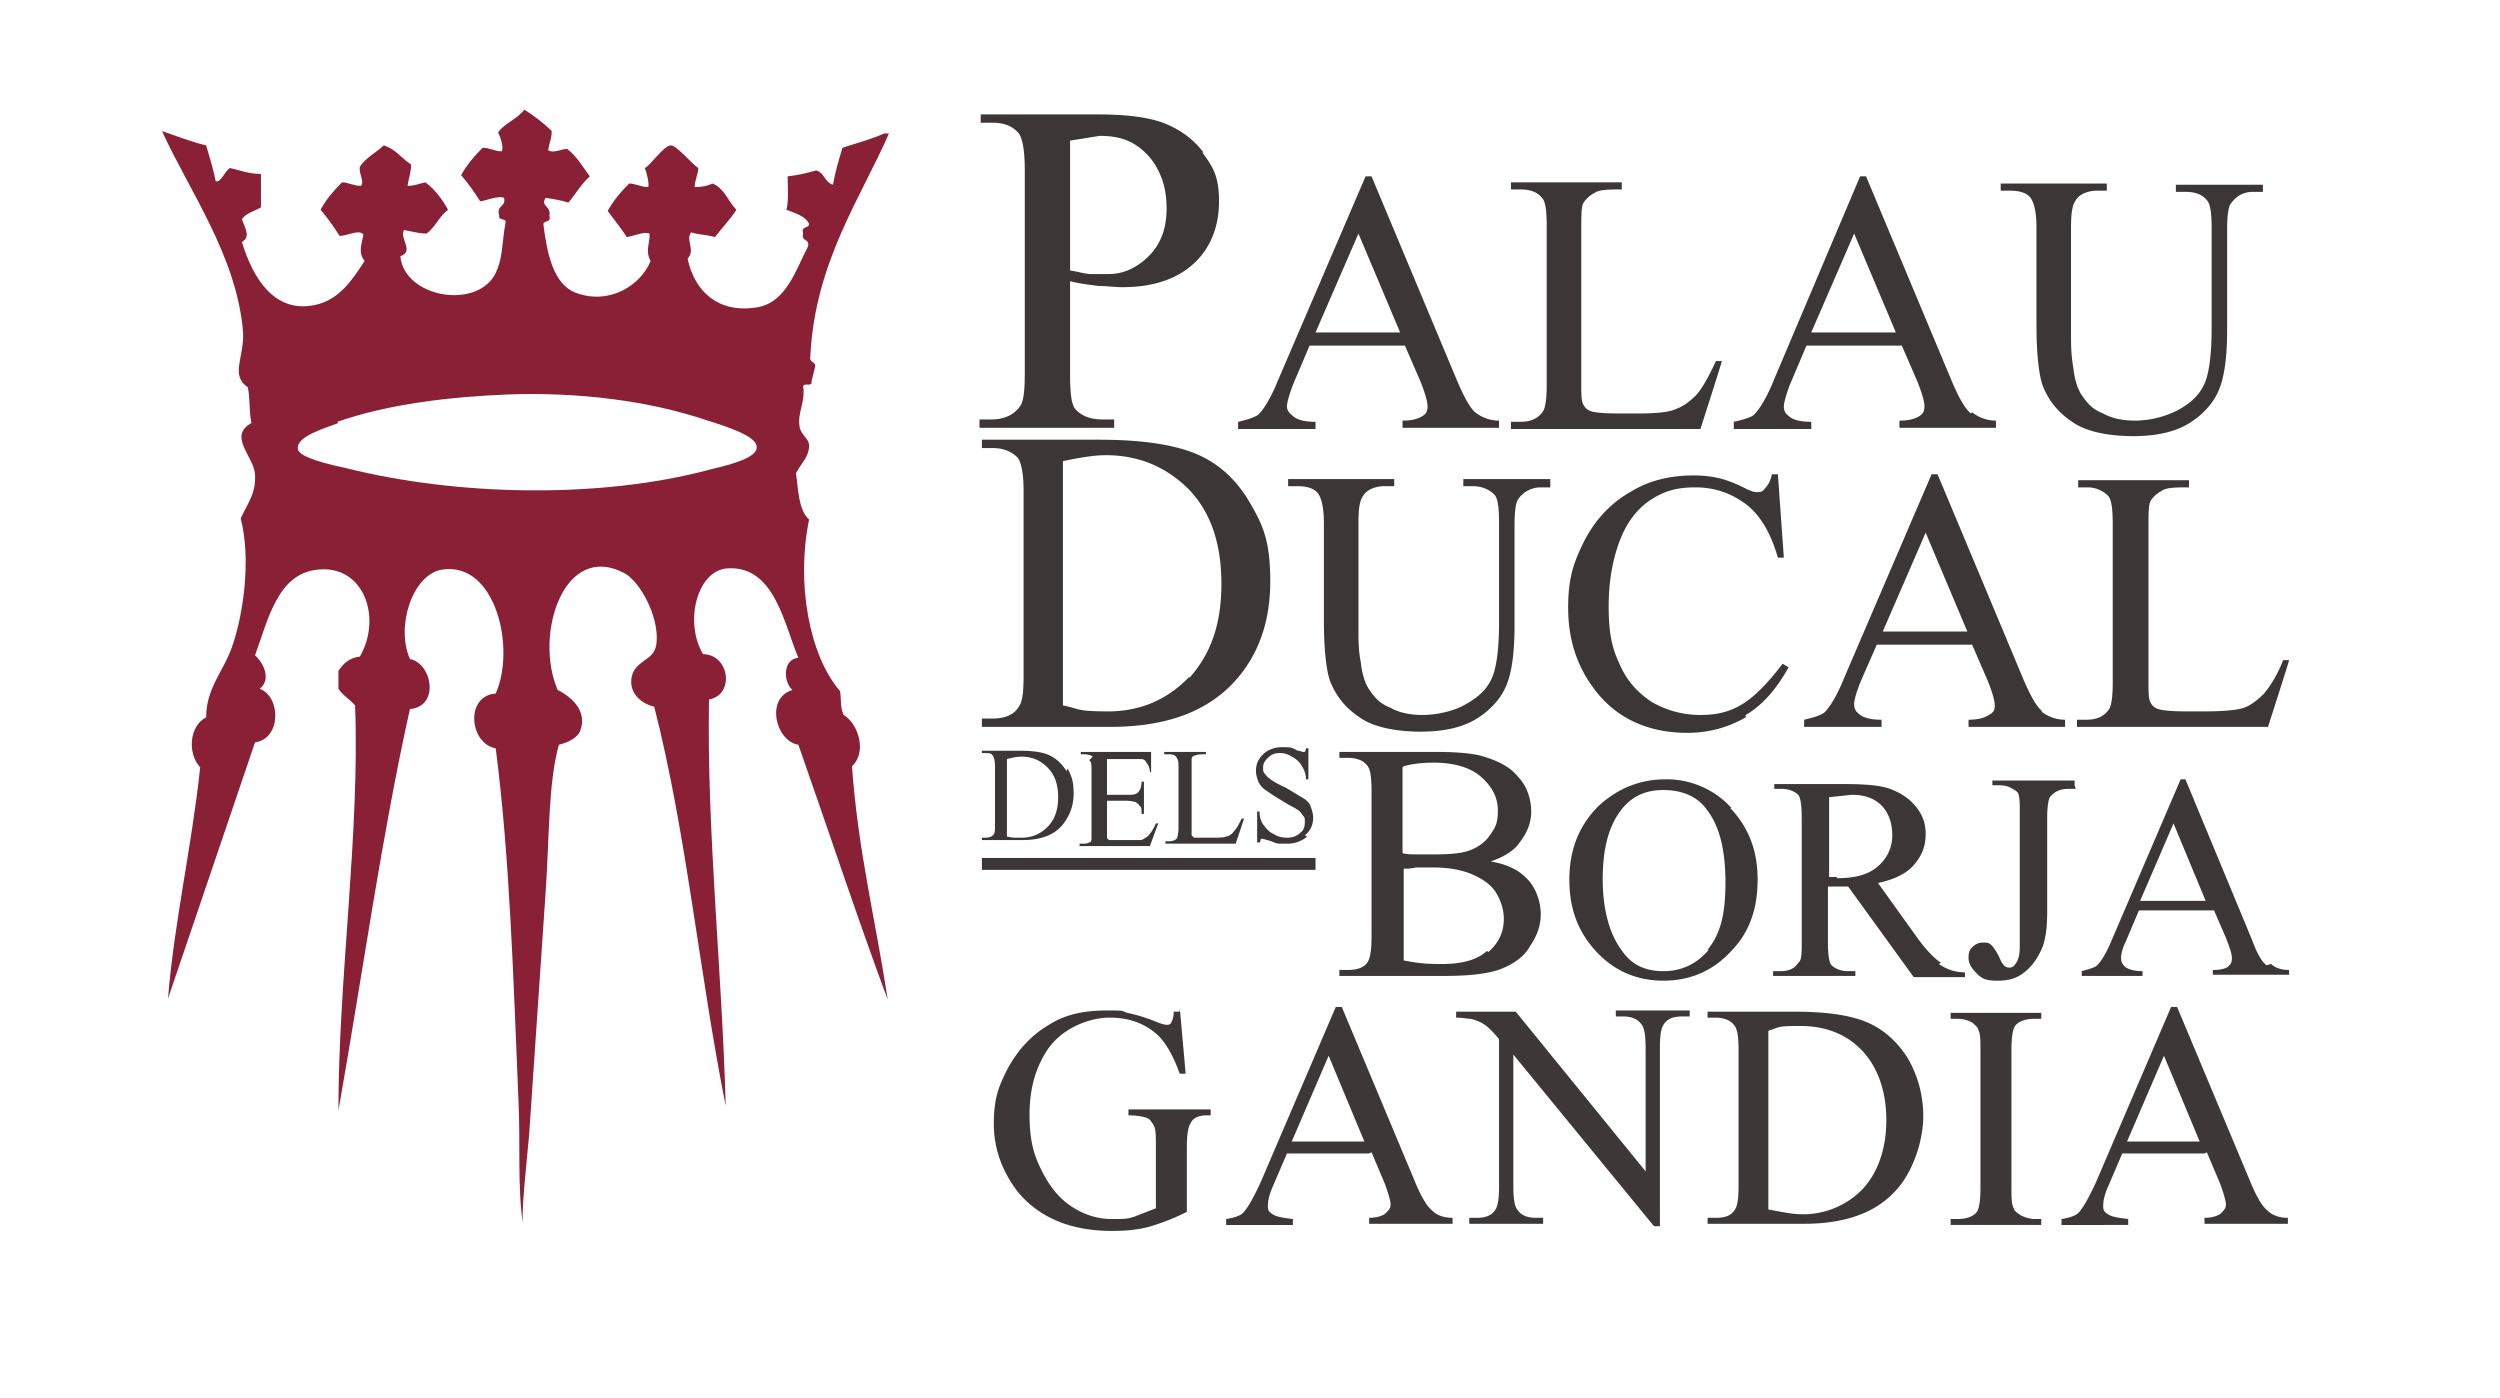 <svg xmlns="http://www.w3.org/2000/svg" xmlns:v="https://vecta.io/nano" viewBox="0 0 209.8 117.3"><g opacity=".9" fill="#282122"><path d="M99 84.5l.5 5.6H99c-.5-1.4-1.1-2.5-1.8-3.2-1.1-1-2.4-1.5-4.1-1.5s-4 .9-5.2 2.7c-1 1.5-1.5 3.3-1.5 5.4s.3 3.3 1 4.7 1.5 2.4 2.6 3.1 2.2 1 3.3 1 1.3 0 1.9-.2l1.8-.7v-5.2c0-.9 0-1.5-.2-1.8s-.3-.5-.6-.6-.8-.2-1.5-.2v-.5h6.9v.5h-.3c-.7 0-1.2.2-1.4.7-.2.3-.3 1-.3 1.9v5.5a18.77 18.77 0 0 1-3 1.2c-1 .3-2.1.4-3.3.4-3.4 0-6.1-1.1-7.9-3.3-1.3-1.7-2-3.6-2-5.7s.4-3.1 1.1-4.5c.9-1.7 2.1-3 3.7-3.9 1.3-.8 2.9-1.1 4.6-1.1s1.2 0 1.8.2c.5.1 1.3.3 2.3.7.5.2.8.3 1 .3s.3 0 .4-.2.2-.5.2-.9h.5zm15.9 12.3H108l-1.2 2.8c-.3.7-.4 1.2-.4 1.6s.1.5.4.7.8.3 1.7.4v.5h-5.6v-.5c.7-.1 1.2-.3 1.4-.5.4-.4.9-1.3 1.5-2.6l6.3-14.7h.5l6.2 14.8c.5 1.2 1 2 1.4 2.3.4.4 1 .6 1.7.6v.5h-7v-.5c.7 0 1.2-.2 1.4-.4s.4-.4.4-.7-.2-1-.5-1.8l-1.1-2.6zm-.4-1l-3-7.2-3.1 7.2h6.1zm7.9-10.9h4.8l10.9 13.4V88c0-1.1-.1-1.8-.4-2.1-.3-.4-.8-.6-1.5-.6h-.6v-.5h6.2v.5h-.6c-.8 0-1.3.2-1.6.7-.2.3-.3.9-.3 1.9v15h-.5L127 88.5v11c0 1.1.1 1.8.4 2.1.3.4.8.6 1.5.6h.6v.5h-6.2v-.5h.6c.8 0 1.3-.2 1.6-.7.2-.3.3-.9.3-1.9V87.2c-.5-.6-.9-1-1.2-1.2s-.7-.4-1.2-.5c-.3 0-.6-.1-1.2-.1v-.5zm20.9 17.8v-.5h.7c.8 0 1.3-.2 1.6-.7.2-.3.3-.9.3-1.9V88.1c0-1.1-.1-1.8-.4-2.1-.3-.4-.9-.6-1.5-.6h-.7v-.5h7.3c2.7 0 4.7.3 6.1.9s2.5 1.6 3.4 3c.8 1.4 1.3 3 1.3 4.9s-.8 4.6-2.3 6.2c-1.7 1.9-4.3 2.8-7.7 2.8h-8zm5.1-1.2c1.1.2 2 .4 2.8.4a6.94 6.94 0 0 0 5.1-2.1c1.3-1.4 2-3.4 2-5.8s-.7-4.4-2-5.8-3.1-2.1-5.2-2.1-1.7.1-2.7.4v15.2zm22.9.8v.5h-7.6v-.5h.6c.7 0 1.3-.2 1.6-.6.2-.3.3-1 .3-2V88.2c0-.9 0-1.5-.2-1.8 0-.2-.3-.4-.5-.6-.4-.2-.8-.3-1.2-.3h-.6V85h7.6v.5h-.6c-.7 0-1.3.2-1.6.6-.2.3-.3 1-.3 2v11.5c0 .9 0 1.5.2 1.8 0 .2.3.4.6.6.4.2.8.3 1.2.3h.6zm13.7-5.5h-6.9l-1.2 2.8c-.3.7-.4 1.2-.4 1.6s.1.5.4.7.8.3 1.7.4v.5H173v-.5c.7-.1 1.2-.3 1.4-.5.4-.4.9-1.3 1.5-2.6l6.3-14.7h.5l6.2 14.8c.5 1.2 1 2 1.4 2.3.4.4 1 .6 1.7.6v.5h-7v-.5c.7 0 1.2-.2 1.4-.4s.4-.4.4-.7-.2-1-.5-1.8l-1.1-2.6zm-.4-1l-3-7.2-3.1 7.2h6.1z"></path></g><g fill-rule="evenodd"><path d="M74.6 11.2C72.2 16.7 68.4 22 68 29.9c-.1.6.5.4.4.9l-.3 1.2c.1.5-.6.1-.7.4.2 1.4-.5 2.2-.3 3.4.1.7.8 1 .8 1.6 0 .9-.6 1.4-1.1 2.3.2 1.4.2 3.1 1.1 3.9-1.1 5.3 0 11.4 2.6 14.4.1.6 0 1.4.3 2 1.2.7 2 3.1.7 4.3.5 7.1 2 13 3 19.6-2.6-7-5-14.3-7.5-21.4-1.9-.3-2.8-3.9-.5-4.6-.8-.7-.8-2.6.5-2.7-1.2-2.8-2-7.8-6-7.5-2.5.2-3.6 4.5-2 7.2 2.2 0 2.7 3.4.5 3.8-.2 11 1.1 22.8 1.4 34.1-2.2-11-3.3-23-6-33.5-1.3-.3-2.3-1.4-1.8-2.8.5-1.2 1.9-1.1 2-2.6.2-2.2-1.4-5.1-2.7-5.8-5.1-2.7-7.6 5.2-5.6 9.8 1.2.6 2.5 1.8 1.9 3.4-.2.6-1 1-1.8 1.2-.9 3.2-.8 7.9-1.1 12.2l-1.4 20.6c-.2 2.2-.7 6.7-.5 7.6-.5-3.4-.2-7-.4-10.8-.4-9.4-.7-20.1-1.9-29.3-2.2-.4-2.6-4.4 0-4.6 1.7-3.8 0-11.1-4.5-10.4-2.5.4-3.9 4.8-2.7 7.5 1.9.4 2.5 4 0 4.2-2.4 10.8-4 22.4-6 33.7 0-11.1 1.8-23.2 1.4-34-.4-.5-1-.8-1.4-1.4v-1.5c.4-.6.9-1.1 1.8-1.2 1.9-3.3.3-7.7-3.5-7.3-3.4.3-4.2 4.2-5.3 7.2.7.6 1.4 2 .4 2.8 1.8.7 1.8 4.2-.4 4.5l-7.3 21.5c.5-6.3 2-12.8 2.7-19.4-1.1-1.2-.9-3.5.5-4.2 0-2.5 1.5-3.9 2.2-6 .9-2.6 1.6-7.2.7-10.7.6-1.3 1.3-2.1 1.2-3.7-.1-1.5-2.3-3.2-.3-4.3-.2-.9-.1-2-.3-3-1.5-1-.3-2.5-.4-4.6-.5-6.4-4.6-12-6.8-16.9 1.2.4 2.4.9 3.7 1.2.3 1 .6 2 .8 3 .4.2.8-.9 1.2-1.1.9.2 1.6.5 2.6.5v2.8c-.5.3-1.3.5-1.6 1 .2.6.8 1.5 0 1.9.9 3 2.7 6 6.1 5.3 2-.4 3.1-2 4.2-3.7-.6-.7-.2-1.6-.1-2.2-.3-.5-1.4.1-2 .1-.5-.8-1-1.5-1.6-2.2.5-.9 1.1-1.6 1.8-2.3.5 0 1 .3 1.6.3.3-.4-.2-1-.1-1.6.5-.8 1.4-1.2 2-1.8 1 .3 1.5 1.1 2.3 1.6 0 .7-.2 1.1-.3 1.8.6 0 1-.2 1.5-.3.8.6 1.4 1.4 1.9 2.3-.7.5-1.1 1.5-1.8 2-.7 0-1.3-.2-1.9-.3-.4.7.9 1.8-.3 2.2.3 3.4 6.2 4.5 7.9 1.6.7-1.3.6-2.5.9-4.3.2-.6-.6-.2-.5-.7-.3-.9.6-.7.4-1.5-.5-.2-1.4.2-2 .3-.5-.8-1-1.5-1.6-2.2.5-.9 1.1-1.6 1.8-2.3.6 0 1 .3 1.6.3.2-.3-.1-1.2-.3-1.6.6-.8 1.6-1.1 2.2-1.9.8.5 1.6 1.1 2.3 1.8 0 .6-.2 1-.3 1.6.4.3 1.1-.1 1.6-.1.8.6 1.3 1.5 1.9 2.3-.7.6-1.2 1.5-1.8 2.2-.6-.2-1.3-.3-1.9-.4-.5.7.5.7.3 1.5.2.6-.5.4-.5.7.3 2.4.8 5.1 2.8 5.8 2.8 1 5.4-.7 6.2-2.7-.5-.9 0-1.6-.1-2.3-.4-.2-1.3.2-1.9.3-.5-.8-1.1-1.5-1.6-2.2.5-.9 1.1-1.6 1.8-2.3.5 0 1 .3 1.6.3.1-.2-.1-1.2-.3-1.6.4-.1 1.6-1.9 2.2-1.9.5 0 1.8 1.6 2.3 1.9 0 .5-.3 1-.3 1.6.6 0 1.1-.1 1.5-.3 1 .4 1.3 1.5 2 2.2-.5.8-1.2 1.5-1.8 2.3-.6-.2-1.4-.2-2-.4-.5.6.4 1.5-.3 2.2.6 2.8 2.6 4.6 5.8 4.1 2.5-.4 3.3-3.2 4.3-5.1.2-.7-.6-.4-.4-1.1-.2-.7.5-.4.5-.8-.3-.7-1.2-.9-1.9-1.2.2-.8.1-1.9.1-2.8.9-.1 1.7-.3 2.4-.5.7.2.7 1 1.4 1.2.2-1.1.5-2.1.8-3.1 1.2-.4 2.4-.7 3.5-1.2zM28.4 35.5c-1 .4-3.6 1.1-3.4 2.2.1.7 2.7 1.3 4.1 1.6 9.2 2.3 21.2 2.6 30.5.1 1.2-.3 4-.9 3.9-1.9 0-.9-2.5-1.7-4.1-2.2-5-1.7-10.9-2.4-16.7-2.2-5 .2-10.1.8-14.4 2.3z" fill="#892036"></path><g fill="#282122"><path d="M128 73.6c-.6-.6-1.6-1.1-2.9-1.3 1.1-.4 2-.9 2.5-1.7.6-.8.9-1.6.9-2.5s-.3-2.1-1.1-2.9c-.7-.9-1.8-1.4-3.2-1.8-.9-.2-2.1-.3-3.7-.3h-8.1v.5h.7c.7 0 1.3.2 1.6.6.3.3.4 1 .4 2.2v12.2c0 1.1-.1 1.7-.3 2.1-.3.5-.9.7-1.7.7h-.7v.5h8.9c2.1 0 3.7-.2 4.7-.6s1.9-1 2.4-1.9c.6-.9.9-1.7.9-2.7s-.4-2.3-1.3-3.1zm-10.2-9.3c.7-.2 1.6-.3 2.5-.3 1.7 0 3.1.4 4 1.2s1.4 1.7 1.4 2.8-.2 1.4-.6 2-.9 1-1.6 1.3-1.7.4-3.1.4h-1.5c-.4 0-.8 0-1.2-.1v-7.2zm7 15.5c-.9.8-2.2 1.1-3.8 1.1s-2.1-.1-3.2-.3v-7.7c.2 0 .6 0 1-.1h1.5c1.3 0 2.4.2 3.3.6s1.6.9 2 1.6.6 1.4.6 2.1c0 1.1-.4 2-1.3 2.8zM89.5 64.7c-.4-.6-.8-1-1.4-1.3s-1.5-.4-2.6-.4h-3.1v.2h.3c.3 0 .5 0 .6.2.1.1.2.4.2.9v4.9c0 .4 0 .7-.1.8-.1.2-.4.3-.7.3h-.3v.2h3.4c1.5 0 2.6-.4 3.3-1.2.6-.7 1-1.6 1-2.7s-.2-1.5-.5-2.1zm-1.6 4.7c-.6.6-1.3.9-2.2.9s-.7 0-1.2-.1v-6.5c.4-.1.8-.2 1.2-.2.9 0 1.6.3 2.2.9s.9 1.4.9 2.5-.3 1.9-.9 2.5zm77.5-34.7c-.5-.4-1-1.3-1.6-2.7l-7.2-17.2h-.5l-7.2 17c-.6 1.5-1.2 2.5-1.7 3-.2.2-.8.4-1.7.6v.6h6.5v-.6c-1 0-1.6-.2-1.9-.5-.3-.2-.4-.5-.4-.8s.2-1 .5-1.8l1.4-3.3h8l1.3 3c.4 1 .6 1.7.6 2.1s-.1.6-.4.8-.8.4-1.7.4v.6h8.1v-.6a3.22 3.22 0 0 1-2-.7zM152 27.9l3.6-8.3 3.5 8.3H152z" opacity=".9"></path><path d="M123.9 34.7c-.5-.4-1-1.3-1.6-2.7l-7.2-17.2h-.5l-7.3 17c-.6 1.5-1.2 2.5-1.7 3-.3.2-.8.4-1.7.6v.6h6.5v-.6c-1 0-1.6-.2-1.9-.5-.3-.2-.5-.5-.5-.8s.2-1 .5-1.8l1.4-3.3h8l1.3 3c.4 1 .6 1.7.6 2.1s-.1.6-.4.8-.8.4-1.7.4v.6h8.1v-.6a3.22 3.22 0 0 1-2-.7zm-13.5-6.8l3.6-8.3 3.5 8.3h-7.1zm-5.5 14.3c-1.1-1.9-2.6-3.3-4.5-4.1s-4.6-1.2-8.2-1.2h-9.8v.7h.9c.9 0 1.6.3 2.1.8.3.4.5 1.3.5 2.8v15.5c0 1.4-.1 2.2-.4 2.6-.4.7-1.2 1-2.2 1h-.9v.7h10.8c4.7 0 8.1-1.3 10.4-3.8 2-2.2 3-5 3-8.4s-.6-4.7-1.7-6.6zm-5.1 14.6c-1.8 1.9-4.1 2.9-6.8 2.9s-2.3-.2-3.8-.5V38.7c1.4-.3 2.6-.5 3.6-.5 2.8 0 5.1 1 7 2.9 1.8 1.9 2.7 4.5 2.7 7.9s-.9 5.9-2.7 7.9zm63.1 24c-.5-.3-1.2-1-2-2.1l-3.3-4.6c1.4-.3 2.4-.8 3-1.5.7-.8 1-1.6 1-2.6s-.3-1.7-.9-2.4-1.3-1.1-2.1-1.4-2.1-.4-3.8-.4h-5.9v.4h.6c.6 0 1.1.2 1.4.5.2.2.3.9.3 1.9v10.5c0 .9 0 1.5-.3 1.7-.3.5-.8.7-1.5.7h-.6v.4h6.9v-.4h-.6c-.6 0-1.1-.2-1.4-.5-.2-.2-.3-.9-.3-1.9v-4.7h.4.3 1l5.5 7.6h4.3v-.4c-.9 0-1.6-.3-2.2-.7zm-8.7-7.2h-.3-.4v-6.7l1.9-.2c1.1 0 1.9.3 2.5.9s.9 1.5.9 2.5-.4 1.9-1.2 2.6-1.9 1-3.5 1zM101 12.8c-.9-1.2-2.1-2-3.4-2.5-1.4-.5-3.2-.7-5.6-.7h-9.7v.7h1c1 0 1.7.3 2.2.9.3.4.5 1.4.5 3.1v17c0 1.5-.1 2.4-.4 2.8-.5.7-1.3 1.1-2.4 1.1h-1v.7h11.3v-.7h-1c-1 0-1.7-.3-2.2-.8-.4-.4-.5-1.4-.5-3.1v-7.7c.8.2 1.6.3 2.4.4.7 0 1.4.1 2 .1 2.6 0 4.6-.7 6-2s2.1-3.1 2.1-5.2-.5-2.9-1.4-4.1zm-4.5 8.6c-1 1-2.1 1.6-3.5 1.6h-1.4c-.5 0-1.1-.2-1.8-.3V11.8l2.5-.4c1.1 0 2.1.2 2.9.7a5.37 5.37 0 0 1 2 2.2c.5 1 .7 2 .7 3.2 0 1.7-.5 3-1.5 4zm48.8 46.4a7.35 7.35 0 0 0-5.5-2.4c-2.1 0-3.9.7-5.5 2.1-1.7 1.6-2.6 3.7-2.6 6.3s.8 4.5 2.3 6.1 3.4 2.4 5.6 2.4 4.1-.8 5.6-2.4c1.6-1.6 2.3-3.6 2.3-6.1s-.8-4.4-2.3-6zm-1.9 11.9c-1 1.2-2.3 1.8-3.8 1.8s-2.6-.5-3.4-1.6c-1.1-1.4-1.7-3.5-1.7-6.1s.5-4.5 1.6-5.9c.9-1.1 2-1.6 3.5-1.6s2.8.5 3.6 1.6c1.1 1.4 1.6 3.4 1.6 6.2s-.5 4.4-1.5 5.6zm46.8 1.3c-.4-.3-.8-1-1.2-2.1l-5.6-13.5h-.4l-5.7 13.3c-.5 1.2-.9 1.9-1.3 2.3-.2.2-.6.3-1.3.5v.4h5.1v-.4c-.8 0-1.3-.2-1.5-.4s-.3-.4-.3-.7.1-.8.4-1.4l1.1-2.6h6.3l1 2.3c.3.8.5 1.3.5 1.7s-.1.5-.3.7-.7.3-1.3.3v.4h6.4v-.4c-.7 0-1.2-.2-1.5-.5zm-10.6-5.4l2.8-6.5 2.7 6.5h-5.6zm-11.7-60.2h8.9v.6h-.8c-.8 0-1.5.3-1.8.8-.3.4-.4 1.1-.4 2.3v9c0 .8 0 1.7.2 2.8.1 1 .4 1.9.8 2.4.4.6.9 1.1 1.7 1.4.7.4 1.6.6 2.7.6a7.99 7.99 0 0 0 3.6-.9c1.1-.6 1.8-1.3 2.2-2.2s.6-2.5.6-4.7v-8.3c0-1.3-.1-2.1-.4-2.4-.4-.5-1-.7-1.8-.7h-.8v-.6h7.3v.6h-.8c-.8 0-1.4.3-1.9 1-.2.3-.3 1-.3 2.2v8.4c0 2.1-.2 3.7-.6 4.8s-1.2 2.1-2.4 2.9-2.8 1.2-4.9 1.2-4-.4-5.1-1.2c-1.2-.8-2-1.8-2.5-3.1-.3-.9-.5-2.6-.5-5.1v-8.1c0-1.3-.2-2.1-.5-2.5s-.9-.6-1.7-.6h-.8v-.6zM98.7 63.5c-.2-.2-.4-.2-.7-.2h-.3v-.2h3.5v.2c-.4 0-.7 0-.9.1-.2 0-.3.2-.3.3v.9 4.8.7l.2.2h.9.6c.6 0 1 0 1.2-.1.2 0 .5-.2.7-.5.2-.2.4-.6.6-1h.2l-.7 2.1h-5.9v-.2h.3c.3 0 .6-.1.7-.3 0-.1.1-.4.1-.8v-4.9c0-.5 0-.8-.1-.9zm-7 0c-.1-.1-.4-.2-.7-.2h-.3v-.2h5.9v1.7h-.1c0-.4-.2-.7-.3-.8 0-.1-.2-.3-.4-.3H95h-2.1v3h1.7c.4 0 .7 0 .9-.2s.3-.5.3-.9h.2v2.7h-.2c0-.4 0-.6-.2-.7 0-.1-.2-.2-.3-.3-.1 0-.4-.1-.7-.1h-1.7v2.5.6s0 .1.2.2h.4 1.3.9c.2 0 .4-.2.6-.3.2-.2.5-.6.7-1.1h.2l-.7 1.9h-5.9v-.2h.3c.2 0 .3 0 .5-.1.1 0 .2-.1.2-.3v-.7-5c0-.5 0-.8-.2-.9z" opacity=".9"></path></g></g><path d="M82.4 72h28v1h-28z" opacity=".9" fill="#282122"></path><path d="M109.7 70.2a2.52 2.52 0 0 1-1.7.6h-.6c-.1 0-.3 0-.7-.2l-.7-.2h-.2s0 .2-.1.3h-.2v-2.6h.2c0 .6.2 1 .4 1.2a1.85 1.85 0 0 0 .8.7c.3.2.7.3 1.1.3s.8-.1 1.1-.4c.3-.2.4-.5.4-.9s0-.4-.2-.6c-.1-.2-.3-.4-.5-.5-.1-.1-.6-.3-1.2-.7-.7-.4-1.1-.7-1.4-.9s-.5-.5-.6-.7c-.1-.3-.2-.6-.2-.9 0-.6.2-1 .6-1.4s1-.6 1.6-.6.8 0 1.3.3c.2 0 .4.1.4.1h.2s.1-.2.1-.3h.2v2.6h-.2c0-.5-.2-.9-.4-1.2a1.85 1.85 0 0 0-.8-.7 1.69 1.69 0 0 0-1-.3c-.4 0-.7.1-1 .4s-.4.5-.4.8 0 .4.2.6c.2.3.8.7 1.7 1.1l1.5.9c.3.2.5.4.6.7s.2.6.2.9c0 .6-.2 1.1-.7 1.5zm20.4-29.3h-.8c-.8 0-1.5.4-1.9 1-.2.3-.3 1-.3 2.2v8.4c0 2.1-.2 3.7-.6 4.8s-1.2 2.1-2.4 2.9-2.8 1.2-4.9 1.2-4-.4-5.1-1.2c-1.2-.8-2-1.8-2.5-3.1-.3-.9-.5-2.6-.5-5.1v-8.1c0-1.3-.2-2.1-.5-2.5s-.9-.6-1.7-.6h-.8v-.6h8.9v.6h-.8c-.8 0-1.5.3-1.8.8-.3.4-.4 1.1-.4 2.3v9c0 .8 0 1.7.2 2.7.1 1 .4 1.9.8 2.4.4.6.9 1.1 1.7 1.4.7.4 1.6.6 2.7.6s2.6-.3 3.6-.9c1.1-.6 1.8-1.3 2.2-2.2s.6-2.5.6-4.7v-8.3c0-1.3-.1-2.1-.4-2.4-.4-.4-1-.7-1.8-.7h-.8v-.6h7.3v.6zm-3.3-4.9v-.6h.8c.9 0 1.5-.3 1.9-.9.2-.3.3-1.1.3-2.2V19c0-1.3-.1-2.1-.4-2.4-.4-.5-1-.7-1.8-.7h-.8v-.6h9.3v.6c-1.1 0-1.9 0-2.3.3a2.36 2.36 0 0 0-.9.8c-.2.3-.2 1.1-.2 2.3v13c0 .8 0 1.4.2 1.7.1.2.3.4.6.5.2.1 1 .2 2.4.2h1.5c1.6 0 2.7-.1 3.3-.4.6-.2 1.2-.7 1.7-1.2.5-.6 1-1.5 1.6-2.8h.5c0 .1-1.8 5.7-1.8 5.7h-16zm19.7 24.2c-1.4.8-3 1.3-4.9 1.3-3.4 0-6.1-1.3-7.9-3.8-1.4-1.9-2.1-4.1-2.1-6.7s.5-3.9 1.4-5.7c.9-1.7 2.2-3.1 3.8-4 1.6-1 3.4-1.4 5.3-1.4s3 .4 4.4 1.1c.4.2.7.3.9.3.3 0 .5 0 .7-.3.3-.3.5-.7.6-1.2h.5l.5 7h-.5c-.6-2.1-1.5-3.6-2.7-4.5s-2.6-1.4-4.2-1.4-2.6.3-3.7 1-2 1.8-2.6 3.3-1 3.4-1 5.7.3 3.5.9 4.8c.6 1.4 1.5 2.4 2.7 3.2 1.2.7 2.6 1.1 4.1 1.1s2.5-.3 3.5-.9 2.1-1.7 3.4-3.4l.5.3c-1 1.8-2.2 3.2-3.6 4zm27.7 6h-.6c-.7 0-1.1.2-1.5.6-.2.2-.3.9-.3 1.8v7.9c0 1.2-.1 2.2-.4 3-.3.7-.7 1.4-1.4 2s-1.4.8-2.4.8-1.3-.2-1.7-.6-.7-.8-.7-1.3.1-.7.3-.9c.3-.3.6-.4.9-.4s.5 0 .7.2.5.6.8 1.3c.2.4.4.6.7.6s.4-.1.6-.4.3-.7.3-1.4V68.3c0-.8 0-1.3-.1-1.6 0-.2-.3-.4-.5-.5-.3-.2-.7-.3-1.1-.3h-.6v-.4h6.9v.4zm16.1-5.2h-16v-.6h.8c.9 0 1.5-.3 1.9-.9.2-.3.3-1.1.3-2.2V44c0-1.3-.1-2.1-.4-2.4-.4-.4-1-.7-1.7-.7h-.8v-.6h9.3v.6c-1.1 0-1.9 0-2.3.3a2.36 2.36 0 0 0-.9.8c-.2.3-.2 1.1-.2 2.3v13c0 .8 0 1.4.2 1.7.1.2.3.4.6.5s1 .2 2.4.2h1.5c1.6 0 2.7-.1 3.3-.3s1.2-.7 1.7-1.2c.5-.6 1.1-1.5 1.6-2.8h.5c0 .1-1.8 5.7-1.8 5.7zm-18.9-1.3c-.5-.4-1-1.3-1.6-2.7l-7.2-17.2h-.5l-7.3 17c-.6 1.5-1.2 2.5-1.7 3-.3.2-.8.4-1.7.6v.6h6.5v-.6c-1 0-1.6-.2-1.9-.5-.3-.2-.4-.5-.4-.8 0-.4.2-1 .5-1.8l1.4-3.2h8l1.3 3c.4 1 .6 1.7.6 2.1s-.1.6-.5.8c-.3.2-.8.4-1.7.4v.6h8.1v-.6a3.22 3.22 0 0 1-2-.7zM158 53l3.6-8.3 3.5 8.3H158z" opacity=".9" fill="#282122" fill-rule="evenodd"></path></svg>